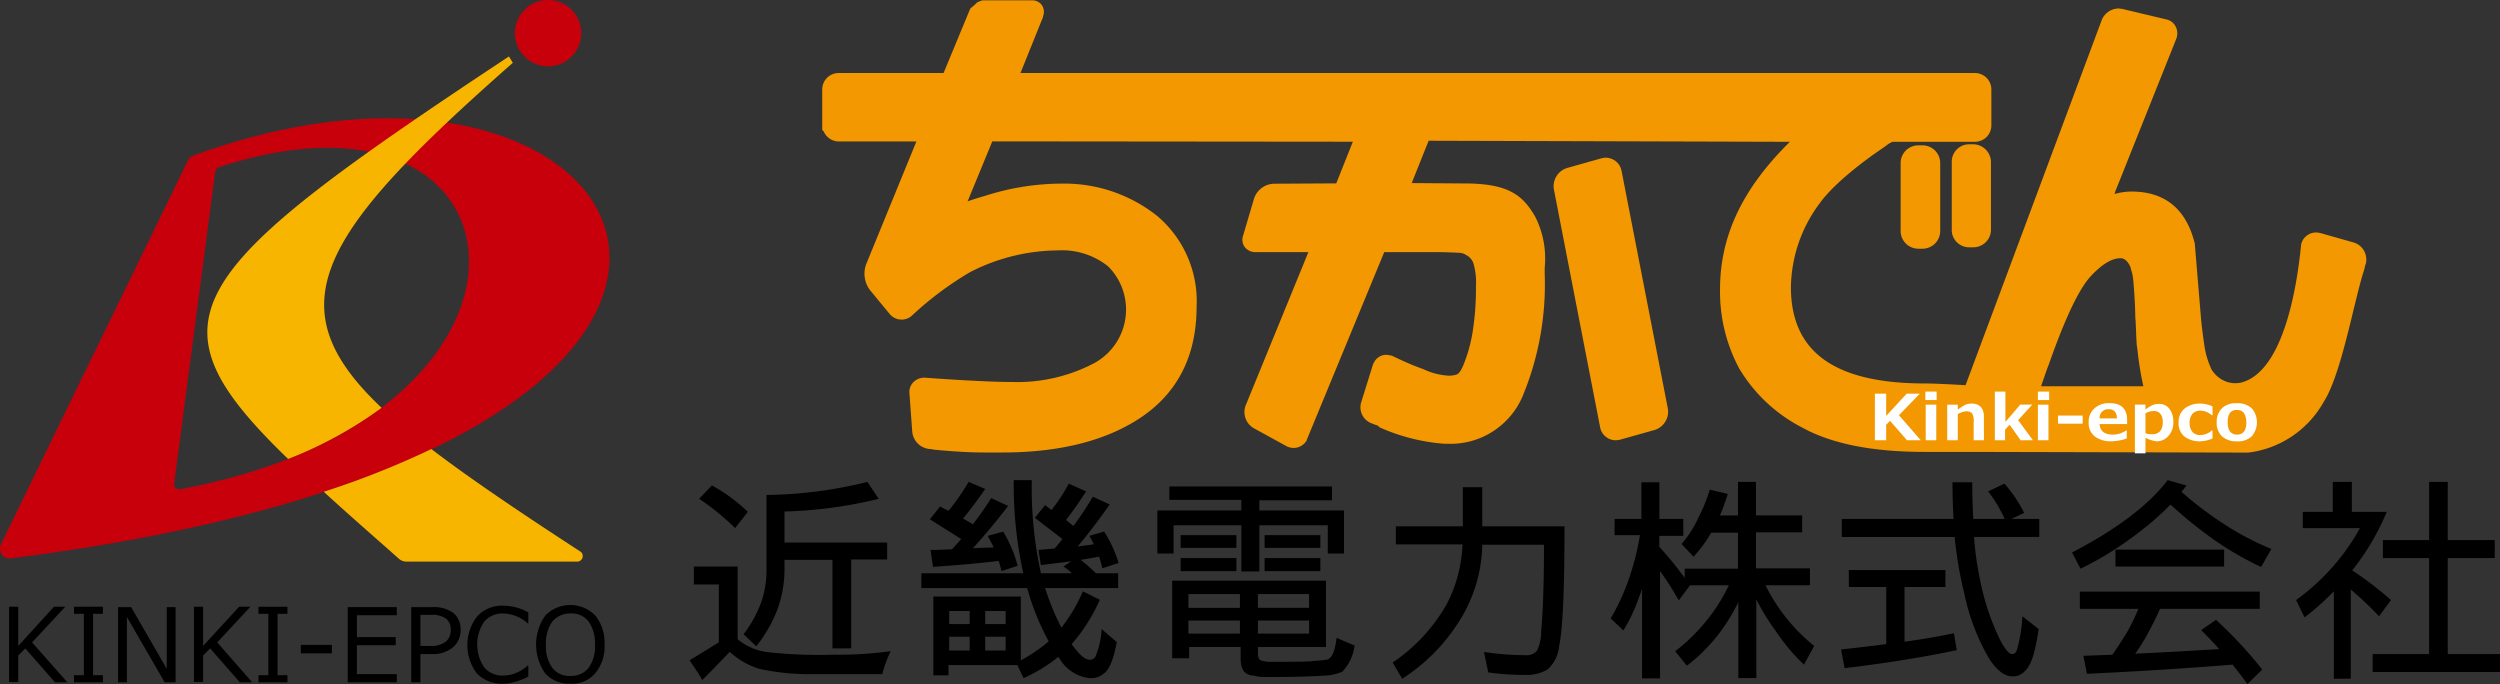 <svg id="ちかでんロゴ" xmlns="http://www.w3.org/2000/svg" width="234.089" height="64.049" viewBox="0 0 234.089 64.049">
  <rect x="0" y="0" width="234.089" height="64.049" fill="#333333" stroke="none"/>
  <g id="グループ_99" data-name="グループ 99" transform="translate(0 0)">
    <g id="グループ_92" data-name="グループ 92" transform="translate(64.569 44.957)">
      <g id="グループ_91" data-name="グループ 91">
        <path id="パス_52" data-name="パス 52" d="M270.3,335.828h4.1v6.8a5.317,5.317,0,0,0,2.907,1.222,42.667,42.667,0,0,0,6.012.231,36.289,36.289,0,0,0,5.417-.33,11.068,11.068,0,0,0-.793,2.147H281.56a21.7,21.7,0,0,1-5.153-.5,7.121,7.121,0,0,1-2.742-1.586c-.826.859-1.685,1.751-2.577,2.643-.363-.661-.793-1.255-1.189-1.85.925-.562,1.85-1.123,2.742-1.685v-5.417H270.3Zm1.685-7.6a15.852,15.852,0,0,1,3.369,2.477l-1.189,1.52a23.139,23.139,0,0,0-3.369-2.742Zm14.567-.33,1.057,1.586a41.282,41.282,0,0,1-8.82,1.189v2.907H288.4v1.585h-3.369v8.324h-1.751V335.2h-4.492v.892a10.915,10.915,0,0,1-.694,3.832,13.033,13.033,0,0,1-1.949,3.369l-1.189-1.123a11.67,11.67,0,0,0,1.619-2.907,9.132,9.132,0,0,0,.528-3.171v-6.97A40.537,40.537,0,0,0,286.548,327.9Z" transform="translate(-269.9 -327.735)"/>
        <path id="パス_53" data-name="パス 53" d="M349.407,327.73l1.619.727q-.991,1.536-1.883,2.676c.231.2.462.363.694.562a30.2,30.2,0,0,0,1.817-2.742l1.586.727c-1.057,1.487-2.048,2.808-3.006,3.931.529-.066,1.057-.132,1.52-.2-.132-.264-.264-.528-.429-.793l1.387-.4a11.351,11.351,0,0,1,1.354,2.94l-1.52.5a10.49,10.49,0,0,0-.3-1.09c-.562.1-1.123.2-1.718.3a16.788,16.788,0,0,1,1.42,1.255h2.081v1.387h-6.838a23.186,23.186,0,0,0,1.52,3.7,14.7,14.7,0,0,0,2.015-3.4l1.586.793a16.427,16.427,0,0,1-2.643,4.162c.033.033.066.1.1.132.661.892,1.189,1.321,1.586,1.321a.581.581,0,0,0,.562-.33,7.739,7.739,0,0,0,.562-2.543l1.42,1.222c-.3,1.619-.694,2.609-1.255,2.973a1.769,1.769,0,0,1-1.288.4,3.753,3.753,0,0,1-2.808-1.817.579.579,0,0,0-.132-.165,15.162,15.162,0,0,1-3.237,1.982l-.595-1.222h-6.441v.958h-1.42V338.3h8.192v5.979a14.993,14.993,0,0,0,2.61-1.784,23.347,23.347,0,0,1-1.883-4.525c-.033-.165-.1-.3-.132-.463H335.6v-1.387h9.546a38.088,38.088,0,0,1-.892-8.72h1.685a37.27,37.27,0,0,0,.859,8.72H349.7a5.108,5.108,0,0,0-.793-.628l.727-.5c-.892.132-1.85.231-2.841.363l-.231-1.42c.529-.033,1.024-.1,1.519-.132.264-.3.5-.595.727-.892q-1.239-.942-2.577-1.982l.958-1.189c.2.165.4.3.595.462A16.644,16.644,0,0,0,349.407,327.73Zm-9.381-.165,1.553.661q-1.09,1.586-2.081,2.775c.33.165.628.363.925.529a27.536,27.536,0,0,0,1.718-2.444l1.585.727c-1.156,1.52-2.246,2.808-3.3,3.964.694-.033,1.354-.066,1.949-.066-.165-.363-.363-.727-.562-1.09l1.453-.4a12.643,12.643,0,0,1,1.354,3.2l-1.52.5a8.11,8.11,0,0,0-.264-.958c-1.85.231-3.9.4-6.144.561l-.231-1.586c.694,0,1.387-.033,2.015-.066.3-.33.595-.661.859-.958-.958-.595-1.949-1.222-2.94-1.85l.958-1.189.793.4A21.222,21.222,0,0,0,340.026,327.565Zm-1.817,13.312h1.916v-1.222H338.21Zm0,2.477h1.916v-1.288H338.21Zm3.369-3.7v1.222h1.916v-1.222Zm0,2.411v1.288h1.916v-1.288Z" transform="translate(-313.898 -327.4)"/>
        <path id="パス_54" data-name="パス 54" d="M403.623,329.2h15.228v1.288h-6.8v.958h7.928v4.03h-1.52v-2.643h-6.408v4.327h-1.685v-4.327H404.02v2.643H402.5v-4.03h7.862v-.991h-6.739Zm14.666,8.786v6.243h-6.375v.562c0,.462.132.694.4.727a2.9,2.9,0,0,0,.991.1c2.444,0,3.634-.033,3.634-.066.5-.033.925-.066,1.387-.132.5-.066.793-.727.958-2.048l1.685.727a4.307,4.307,0,0,1-1.156,2.444,4.663,4.663,0,0,1-1.586.363c-1.619.1-3.27.132-4.889.132h-.661a3.835,3.835,0,0,1-1.156-.132c-.826-.033-1.222-.561-1.222-1.552V344.23h-4.823v1.057h-1.586V338.02h14.4Zm-13.609-4.228H409.9v1.189H404.68Zm0,2.147H409.9v1.222H404.68Zm.727,4.658h4.823v-1.288h-4.823Zm0,2.411h4.823v-1.222h-4.823Zm6.507-3.7v1.288h4.79v-1.288Zm0,2.477v1.222h4.79v-1.222Zm.628-7.994h5.219v1.189h-5.219Zm0,2.147h5.219v1.222h-5.219Z" transform="translate(-358.699 -328.605)"/>
        <path id="パス_55" data-name="パス 55" d="M469.53,333.067h6.243V329.4h1.817v3.667h7.7q0,8.919-.5,11.2a3.374,3.374,0,0,1-1.057,2.18,3.761,3.761,0,0,1-2.147.529,24,24,0,0,1-3.435-.231l-.4-1.916a26.038,26.038,0,0,0,3.865.3,1.287,1.287,0,0,0,1.09-.4,4.062,4.062,0,0,0,.4-1.817c.165-1.817.264-4.492.264-8.126H477.59a13.772,13.772,0,0,1-2.246,7.3,17.317,17.317,0,0,1-5.252,5.252l-.892-1.519a16.3,16.3,0,0,0,5.054-5.45,13.177,13.177,0,0,0,1.487-5.615H469.5v-1.685Z" transform="translate(-403.367 -328.739)"/>
        <path id="パス_56" data-name="パス 56" d="M531.3,331.368h2.576v-3.435h1.685v3.435H537.8v1.586h-2.246v1.024a35.5,35.5,0,0,1,2.378,2.907v-.859h4.988v-3.369h-2.51a11.98,11.98,0,0,1-1.652,2.246l-1.123-1.189a9.638,9.638,0,0,0,1.552-2.411,15.173,15.173,0,0,0,1.09-2.676l1.685.4a20.764,20.764,0,0,1-.727,2.015h1.685V327.9h1.685v3.138h4.327v1.586h-4.327v3.369h5.054v1.586H545.5a16.814,16.814,0,0,0,4.558,5.682l-.958,1.751a18.185,18.185,0,0,1-2.61-3.105,20.223,20.223,0,0,1-1.85-3.006v7.366h-1.685v-7.1a19.16,19.16,0,0,1-1.288,2.213,15.918,15.918,0,0,1-3.534,3.733l-1.09-1.354a17.781,17.781,0,0,0,3.4-3.468,16.232,16.232,0,0,0,1.619-2.709h-3.633L537.375,339a26.222,26.222,0,0,0-1.751-2.742V346.3H533.94v-8.423a5.157,5.157,0,0,1-.264.76,15.337,15.337,0,0,1-1.487,3.171L531,340.683a20.08,20.08,0,0,0,1.817-4.03,24.132,24.132,0,0,0,.925-3.766h-2.378v-1.519Z" transform="translate(-444.753 -327.735)"/>
        <path id="パス_57" data-name="パス 57" d="M597.027,336.225h9.051v1.586h-3.832v5.12c1.718-.231,3.237-.5,4.625-.793l.264,1.586q-4.707.991-10.5,1.685l-.33-1.751c1.519-.165,2.94-.33,4.228-.5v-5.351h-3.5Zm-.628-4.79h10.438c-.066-1.09-.1-2.246-.1-3.435h1.85c0,1.222.033,2.378.1,3.435h2.94a13.032,13.032,0,0,0-1.552-2.577l1.519-.727a12.1,12.1,0,0,1,1.85,2.742l-1.189.562h2.609v1.685h-6.111a29.861,29.861,0,0,0,.561,4,22.907,22.907,0,0,0,1.916,5.715c.463.859.826,1.255,1.09,1.255.231,0,.363-.132.462-.429a13.9,13.9,0,0,0,.5-3.105l1.52,1.189c-.3,2.114-.694,3.4-1.255,3.9a1.474,1.474,0,0,1-1.222.529c-.727,0-1.486-.595-2.213-1.751a20.321,20.321,0,0,1-2.279-6.045,36.117,36.117,0,0,1-.892-5.252h-10.57v-1.685Z" transform="translate(-488.483 -327.802)"/>
        <path id="パス_58" data-name="パス 58" d="M670.752,327.4l1.751.5a7.28,7.28,0,0,1-.462.595A33.845,33.845,0,0,0,676,331.5a26.454,26.454,0,0,0,4.459,2.345l-.958,1.685a29.077,29.077,0,0,1-4.36-2.51,40.477,40.477,0,0,1-4.129-3.336,24.569,24.569,0,0,1-2.708,2.411,31.548,31.548,0,0,1-5.715,3.6l-.793-1.519C665.929,332.025,668.935,329.778,670.752,327.4Zm-8.192,10.438h16.813v1.619h-9.348c-.264.628-.661,1.42-1.156,2.345a18.1,18.1,0,0,1-1.156,1.85c2.94-.132,5.549-.3,7.861-.429q-.792-.892-1.685-1.784l1.387-.958a39.756,39.756,0,0,1,4.327,4.657l-1.387,1.354c-.429-.594-.892-1.189-1.387-1.817-4.129.33-8.654.628-13.642.859l-.33-1.685,2.708-.1c.429-.595.892-1.321,1.387-2.114a21.484,21.484,0,0,0,1.057-2.18h-5.483v-1.619Zm3.3-3.931h10.174v1.585H665.863Z" transform="translate(-532.347 -327.4)"/>
        <path id="パス_59" data-name="パス 59" d="M728.769,327.9h1.751v2.808h3.27a23.291,23.291,0,0,1-3.237,5.483,31.574,31.574,0,0,1,3.633,2.775l-1.123,1.519a31.074,31.074,0,0,0-2.643-2.51v8.357h-1.586V338.14a23.457,23.457,0,0,1-2.742,2.444l-.793-1.619a20.737,20.737,0,0,0,3.733-3.468,19.831,19.831,0,0,0,2.246-3.27h-5.351v-1.52h2.808V327.9Zm4.658,5.45h4.327V327.9H739.5v5.45H743.9v1.685H739.5v8.985h4.889V345.7H732.468V344.02h5.285v-8.985h-4.327Z" transform="translate(-574.872 -327.735)"/>
      </g>
    </g>
    <g id="グループ_95" data-name="グループ 95" transform="translate(0 0)">
      <g id="グループ_93" data-name="グループ 93">
        <path id="パス_60" data-name="パス 60" d="M92.454,228.353a.714.714,0,0,0-.4.363l-17.54,36a.969.969,0,0,0,.165,1.057.876.876,0,0,0,.727.264C158.617,255.505,136.023,212.332,92.454,228.353Zm-1.189,31.215a.467.467,0,0,1-.529-.529l3.832-29.134a.7.7,0,0,1,.132-.33.592.592,0,0,1,.231-.165C124.858,219.566,128.657,252.664,91.265,259.568Z" transform="translate(-74.427 -213.753)" fill="#c7000b"/>
        <path id="パス_61" data-name="パス 61" d="M173.17,328.807c-2.577-2.279-4.922-4.327-6.97-6.21a81.022,81.022,0,0,0,10.075-4c3.634,2.775,8.291,5.913,13.973,9.612a.471.471,0,0,1,.2.4.516.516,0,0,1-.5.529H174A1.1,1.1,0,0,1,173.17,328.807Z" transform="translate(-135.886 -276.55)" fill="#f8b500"/>
        <path id="パス_62" data-name="パス 62" d="M223.505,191.3a3.105,3.105,0,1,0,3.1,3.1A3.1,3.1,0,0,0,223.505,191.3Z" transform="translate(-172.182 -191.3)" fill="#c7000b"/>
        <path id="パス_63" data-name="パス 63" d="M140.768,244.99a38.142,38.142,0,0,0,8.753-4.79c-10.108-9.546-5.946-16.252,12.288-32.305l-.363-.595C130.693,227.648,127.159,231.843,140.768,244.99Z" transform="translate(-113.79 -202.015)" fill="#f8b500"/>
      </g>
      <g id="グループ_94" data-name="グループ 94" transform="translate(0.85 56.65)">
        <path id="パス_64" data-name="パス 64" d="M82.45,370.369H81.294L78.519,367.2l-.661.661v2.477H77V363.3h.859v3.667L81.2,363.3h1.057l-3.105,3.336Z" transform="translate(-77 -363.135)"/>
        <path id="パス_65" data-name="パス 65" d="M98.109,370.369H95.4v-.661h.925v-5.748H95.4V363.3h2.709v.661h-.925v5.748h.925Z" transform="translate(-89.322 -363.135)"/>
        <path id="パス_66" data-name="パス 66" d="M113.284,370.436H112.26l-3.534-6.111v6.111H107.9V363.4h1.222l3.336,5.781V363.4h.826Z" transform="translate(-97.693 -363.202)"/>
        <path id="パス_67" data-name="パス 67" d="M134.85,370.369h-1.156l-2.775-3.171-.661.661v2.477H129.4V363.3h.859v3.667l3.369-3.667h1.057l-3.105,3.336Z" transform="translate(-112.091 -363.135)"/>
        <path id="パス_68" data-name="パス 68" d="M150.409,370.369H147.7v-.661h.925v-5.748H147.7V363.3h2.709v.661h-.925v5.748h.925Z" transform="translate(-124.346 -363.135)"/>
        <path id="パス_69" data-name="パス 69" d="M162.607,374.893H159.7V374.1h2.907Z" transform="translate(-132.382 -370.367)"/>
        <path id="パス_70" data-name="パス 70" d="M177.591,370.436H173V363.4h4.591v.76h-3.733v2.048h3.634v.76h-3.634v2.709h3.733Z" transform="translate(-141.289 -363.202)"/>
        <path id="パス_71" data-name="パス 71" d="M191.859,367.76v2.676H191V363.4h1.949a3.119,3.119,0,0,1,2.015.561,2,2,0,0,1,.661,1.553,2.088,2.088,0,0,1-.727,1.651,2.857,2.857,0,0,1-1.982.628h-1.057Zm0-3.634v2.907h.859a2.267,2.267,0,0,0,1.52-.4,1.4,1.4,0,0,0,.462-1.09,1.3,1.3,0,0,0-.429-1.057,2.248,2.248,0,0,0-1.387-.363Z" transform="translate(-153.343 -363.202)"/>
        <path id="パス_72" data-name="パス 72" d="M210.269,370.3a3.258,3.258,0,0,1-2.477-.958,4.395,4.395,0,0,1,.033-5.351A3.163,3.163,0,0,1,210.3,363a4.782,4.782,0,0,1,2.312.628v1.024h-.066a3.51,3.51,0,0,0-2.312-.925,2.225,2.225,0,0,0-1.751.76,3.819,3.819,0,0,0,0,4.294,2.225,2.225,0,0,0,1.751.76,3.218,3.218,0,0,0,1.123-.2,3.97,3.97,0,0,0,1.189-.727h.066v1.024a5.871,5.871,0,0,1-1.387.529A3.341,3.341,0,0,1,210.269,370.3Z" transform="translate(-163.991 -362.934)"/>
        <path id="パス_73" data-name="パス 73" d="M229.6,370.166a3.011,3.011,0,0,1-2.345-.958,4.7,4.7,0,0,1,0-5.417,3.271,3.271,0,0,1,4.691,0,4.034,4.034,0,0,1,.859,2.709,3.883,3.883,0,0,1-.859,2.676A2.838,2.838,0,0,1,229.6,370.166Zm.033-6.573a2.157,2.157,0,0,0-1.718.76,3.494,3.494,0,0,0-.595,2.18,3.391,3.391,0,0,0,.595,2.147,1.98,1.98,0,0,0,1.718.76,2.045,2.045,0,0,0,1.685-.76,3.391,3.391,0,0,0,.595-2.147,3.56,3.56,0,0,0-.595-2.18A1.957,1.957,0,0,0,229.637,363.593Z" transform="translate(-177.05 -362.8)"/>
      </g>
    </g>
    <g id="グループ_98" data-name="グループ 98" transform="translate(76.989 0.033)">
      <g id="グループ_96" data-name="グループ 96" transform="translate(0)">
        <path id="パス_74" data-name="パス 74" d="M521.184,237.255A1.52,1.52,0,0,0,519.7,236a1.935,1.935,0,0,0-.43.066l-3.171.892a1.789,1.789,0,0,0-1.255,2.015l4.327,22.264a1.491,1.491,0,0,0,1.486,1.222h0a1.934,1.934,0,0,0,.43-.066l3.171-.892a1.789,1.789,0,0,0,1.255-2.015Z" transform="translate(-446.333 -221.268)" fill="#f39800"/>
        <path id="パス_75" data-name="パス 75" d="M614.852,232.5a1.657,1.657,0,0,0-1.652,1.652v6.375a1.657,1.657,0,0,0,1.652,1.652h.4a1.656,1.656,0,0,0,1.652-1.652v-6.375a1.657,1.657,0,0,0-1.652-1.652Z" transform="translate(-512.221 -218.924)" fill="#f39800"/>
        <path id="パス_76" data-name="パス 76" d="M629.715,232.2h-.4a1.629,1.629,0,0,0-1.619,1.652v6.375a1.621,1.621,0,0,0,1.619,1.619h.4a1.65,1.65,0,0,0,1.652-1.619v-6.375A1.678,1.678,0,0,0,629.715,232.2Z" transform="translate(-521.931 -218.723)" fill="#f39800"/>
        <path id="パス_77" data-name="パス 77" d="M450.86,214.06l-3.039-.859a2.234,2.234,0,0,0-.462-.066,1.431,1.431,0,0,0-1.387,1.156v.033c-.429,4.36-1.751,11.792-5.549,12.849a2.545,2.545,0,0,1-1.222,0,2.665,2.665,0,0,1-1.354-.859l-.033-.033c-.033-.033-.066-.1-.1-.132s-.033-.066-.066-.1l-.033-.033a7.971,7.971,0,0,1-.694-2.279c-.1-.661-.231-1.685-.3-2.345l-.595-7.135v-.066c-.793-3.237-2.775-4.889-5.946-4.889a6.032,6.032,0,0,0-1.321.165c-.1.033-.165.033-.264.066a.471.471,0,0,0,.066-.2l5.715-14.3a1.409,1.409,0,0,0-.033-1.156,1.28,1.28,0,0,0-.892-.694l-4.162-.991h-.066c-.066,0-.165-.033-.231-.033a1.73,1.73,0,0,0-1.585,1.09l-12.75,34.188c-.429-.033-2.874-.165-3.8-.165-8.456,0-12.552-2.94-12.552-9.018a13.411,13.411,0,0,1,2.676-7.829c1.784-2.477,5.88-5.153,5.913-5.186.2-.132.363-.264.5-.363l.1-.066a3.075,3.075,0,0,1,.33-.165h7.73a1.537,1.537,0,0,0,1.519-1.52v-3.4a1.537,1.537,0,0,0-1.519-1.52H326.064l2.114-5.252v-.066a1.114,1.114,0,0,0-.1-1.024,1.09,1.09,0,0,0-.958-.462H322.53a.249.249,0,0,0-.132.033,3.409,3.409,0,0,0-.33.132c-.033,0-.066.033-.1.066a4.037,4.037,0,0,1-.528.462.457.457,0,0,0-.1.132l-2.477,5.979H309.02a1.537,1.537,0,0,0-1.52,1.52v3.7a.221.221,0,0,0,.132.231,1.552,1.552,0,0,0,1.42.958h7.267L311.6,216.141a2.566,2.566,0,0,0,.363,2.378l1.85,2.246a1.46,1.46,0,0,0,1.123.528,1.4,1.4,0,0,0,.991-.4,30.958,30.958,0,0,1,5.45-4.063l.132-.066.2-.1a18.234,18.234,0,0,1,7.829-1.85,6.922,6.922,0,0,1,4.724,1.486,5.711,5.711,0,0,1-1.321,9.084,15.467,15.467,0,0,1-7.663,1.751h-.363c-2.907-.033-7.729-.4-7.763-.4a1.422,1.422,0,0,0-1.123.429,1.274,1.274,0,0,0-.363,1.024l.264,3.6a1.794,1.794,0,0,0,1.586,1.619l.33.033a.2.2,0,0,0,.132.033c1.718.165,3.3.264,4.691.264h1.685c5.516,0,9.943-1.156,13.213-3.435,3.3-2.312,4.988-5.748,4.988-10.207a10.447,10.447,0,0,0-3.667-8.489,13.955,13.955,0,0,0-9.216-3.039h-.3a23.671,23.671,0,0,0-6.573,1.123c-.463.132-1.123.33-1.685.529l2.312-5.615h0l33.759.033-1.553,3.9-5.847.033a2.028,2.028,0,0,0-1.85,1.387l-1.024,3.468a1.152,1.152,0,0,0,.165,1.09,1.258,1.258,0,0,0,1.024.462h4.922l-5.88,14.369a1.752,1.752,0,0,0,.76,2.114l3.072,1.685a1.415,1.415,0,0,0,1.817-.429.171.171,0,0,0,.066-.132l7.267-17.606h5.186c.529,0,1.354.033,1.949.066a1.259,1.259,0,0,1,.529.2,1.374,1.374,0,0,1,.694.793,6.464,6.464,0,0,1,.231,2.147,26.323,26.323,0,0,1-.3,4.2,14.1,14.1,0,0,1-.892,3.2c-.363.826-.529.859-.925.925a2.032,2.032,0,0,1-.462.033,6.306,6.306,0,0,1-2.312-.594c-.165-.066-.363-.132-.529-.2-.826-.3-1.718-.727-2.411-1.057a.3.3,0,0,0-.165-.033,1.656,1.656,0,0,0-.4-.066,1.268,1.268,0,0,0-1.156.727c-.033.033-.033.066-.066.1l-1.123,3.6a1.6,1.6,0,0,0,.958,1.982s.231.1.628.231a.4.4,0,0,0,.165.165,18.152,18.152,0,0,0,5.979,1.519h.264a7.333,7.333,0,0,0,7.135-4.492A27.326,27.326,0,0,0,375.15,217v-.562a8.7,8.7,0,0,0-.859-4.724c-1.189-2.114-2.576-3.171-6.705-3.171h-.264l-4.625-.033,1.586-3.964,33.825.1c-4.459,4.393-6.54,8.82-6.54,13.807a15.228,15.228,0,0,0,1.784,7.4,14.645,14.645,0,0,0,5.913,5.549c2.742,1.52,6.573,2.279,11.429,2.279h4.2l26.1.066h.033a9.4,9.4,0,0,0,7.069-4.757c1.123-1.718,2.081-5.649,2.841-8.82.363-1.453.661-2.709.925-3.468.033-.132.066-.264.1-.429l.1-.3v-.066A1.661,1.661,0,0,0,450.86,214.06Zm-19.654,13.477h-9.579c.2-.562.5-1.487.727-2.048,1.486-4.228,2.775-6.97,3.865-8.192,1.057-1.156,2.015-1.751,2.841-1.751.132,0,.528,0,.892.727a.471.471,0,0,1,.066.2c0,.033.033.066.033.1v.033a3.853,3.853,0,0,1,.2.892c.066.661.132,1.718.165,2.378l.033.925a4.459,4.459,0,0,0,.033.628c.033.76.066,1.685.1,2.18v.033l.066.429A30.511,30.511,0,0,0,431.205,227.537Z" transform="translate(-307.5 -191.4)" fill="#f39800"/>
      </g>
      <g id="グループ_97" data-name="グループ 97" transform="translate(98.568 36.633)">
        <path id="パス_78" data-name="パス 78" d="M610.194,307.26h-1.288l-1.586-1.817-.363.363v1.453H605.9V302.9h1.057v2.081l1.916-2.081H610.1l-1.949,2.015Z" transform="translate(-605.9 -302.702)" fill="#fff"/>
        <path id="パス_79" data-name="パス 79" d="M621.257,303.093H620.2V302.3h1.057Zm-.033,3.766h-.991v-3.336h.991Z" transform="translate(-615.476 -302.3)" fill="#fff"/>
        <path id="パス_80" data-name="パス 80" d="M629.868,309.135h-.991v-1.685a1.442,1.442,0,0,0-.165-.859.811.811,0,0,0-.562-.165,1.739,1.739,0,0,0-.76.264v2.444H626.4V305.8h.991v.462a5.963,5.963,0,0,1,.727-.462,1.677,1.677,0,0,1,.562-.1c.76,0,1.156.429,1.156,1.255v2.18Z" transform="translate(-619.628 -304.577)" fill="#fff"/>
        <path id="パス_81" data-name="パス 81" d="M643.467,306.858h-1.156l-1.024-1.453-.429.462v.991H639.9V302.3h.991v2.841l1.387-1.619H643.4l-1.321,1.453Z" transform="translate(-628.669 -302.3)" fill="#fff"/>
        <path id="パス_82" data-name="パス 82" d="M653.157,303.093H652.1V302.3h1.057Zm-.066,3.766H652.1v-3.336h.991Z" transform="translate(-636.839 -302.3)" fill="#fff"/>
        <path id="パス_83" data-name="パス 83" d="M660.112,309.86H657.8v-.76h2.312Z" transform="translate(-640.656 -306.854)" fill="#fff"/>
        <path id="パス_84" data-name="パス 84" d="M670.133,307.549h-2.61c.033.661.463.991,1.255.991a2.335,2.335,0,0,0,1.255-.4h.033v.76a4.478,4.478,0,0,1-1.42.264,2.452,2.452,0,0,1-1.586-.463,1.58,1.58,0,0,1-.561-1.288,1.672,1.672,0,0,1,.529-1.321,1.957,1.957,0,0,1,1.42-.5c1.123,0,1.652.529,1.652,1.619v.33Zm-.991-.529c0-.561-.264-.859-.76-.859a.8.8,0,0,0-.859.859Z" transform="translate(-646.482 -304.51)" fill="#fff"/>
        <path id="パス_85" data-name="パス 85" d="M680.591,308.971v1.453H679.6v-4.558h.991v.462a3.04,3.04,0,0,1,.694-.429,1.543,1.543,0,0,1,.561-.1,1.194,1.194,0,0,1,.991.462,2.027,2.027,0,0,1,.363,1.255,1.862,1.862,0,0,1-.462,1.288,1.479,1.479,0,0,1-1.123.5A3.28,3.28,0,0,1,680.591,308.971Zm0-2.279v1.85a1.6,1.6,0,0,0,.595.1c.66,0,1.024-.363,1.024-1.123,0-.694-.3-1.057-.859-1.057A1.526,1.526,0,0,0,680.591,306.692Z" transform="translate(-655.255 -304.644)" fill="#fff"/>
        <path id="パス_86" data-name="パス 86" d="M695.171,308.97a3.063,3.063,0,0,1-1.123.264,2.318,2.318,0,0,1-1.519-.462,1.558,1.558,0,0,1-.529-1.288,1.593,1.593,0,0,1,.562-1.321,2.252,2.252,0,0,1,1.454-.462,2.815,2.815,0,0,1,1.156.264v.826h-.066a1.685,1.685,0,0,0-1.057-.429,1,1,0,0,0-.76.3,1.332,1.332,0,0,0-.265.859,1.236,1.236,0,0,0,.265.826.947.947,0,0,0,.76.3,1.619,1.619,0,0,0,1.057-.429h.066Z" transform="translate(-663.559 -304.577)" fill="#fff"/>
        <path id="パス_87" data-name="パス 87" d="M704.683,309.168a2.007,2.007,0,0,1-1.387-.463,1.718,1.718,0,0,1-.5-1.321,1.768,1.768,0,0,1,.5-1.321,1.861,1.861,0,0,1,1.387-.462,2.007,2.007,0,0,1,1.387.462,2.009,2.009,0,0,1,0,2.643A1.86,1.86,0,0,1,704.683,309.168Zm0-2.94c-.594,0-.859.4-.859,1.156s.3,1.156.892,1.156c.561,0,.859-.4.859-1.156C705.542,306.624,705.277,306.228,704.683,306.228Z" transform="translate(-670.792 -304.51)" fill="#fff"/>
      </g>
    </g>
  </g>
</svg>
